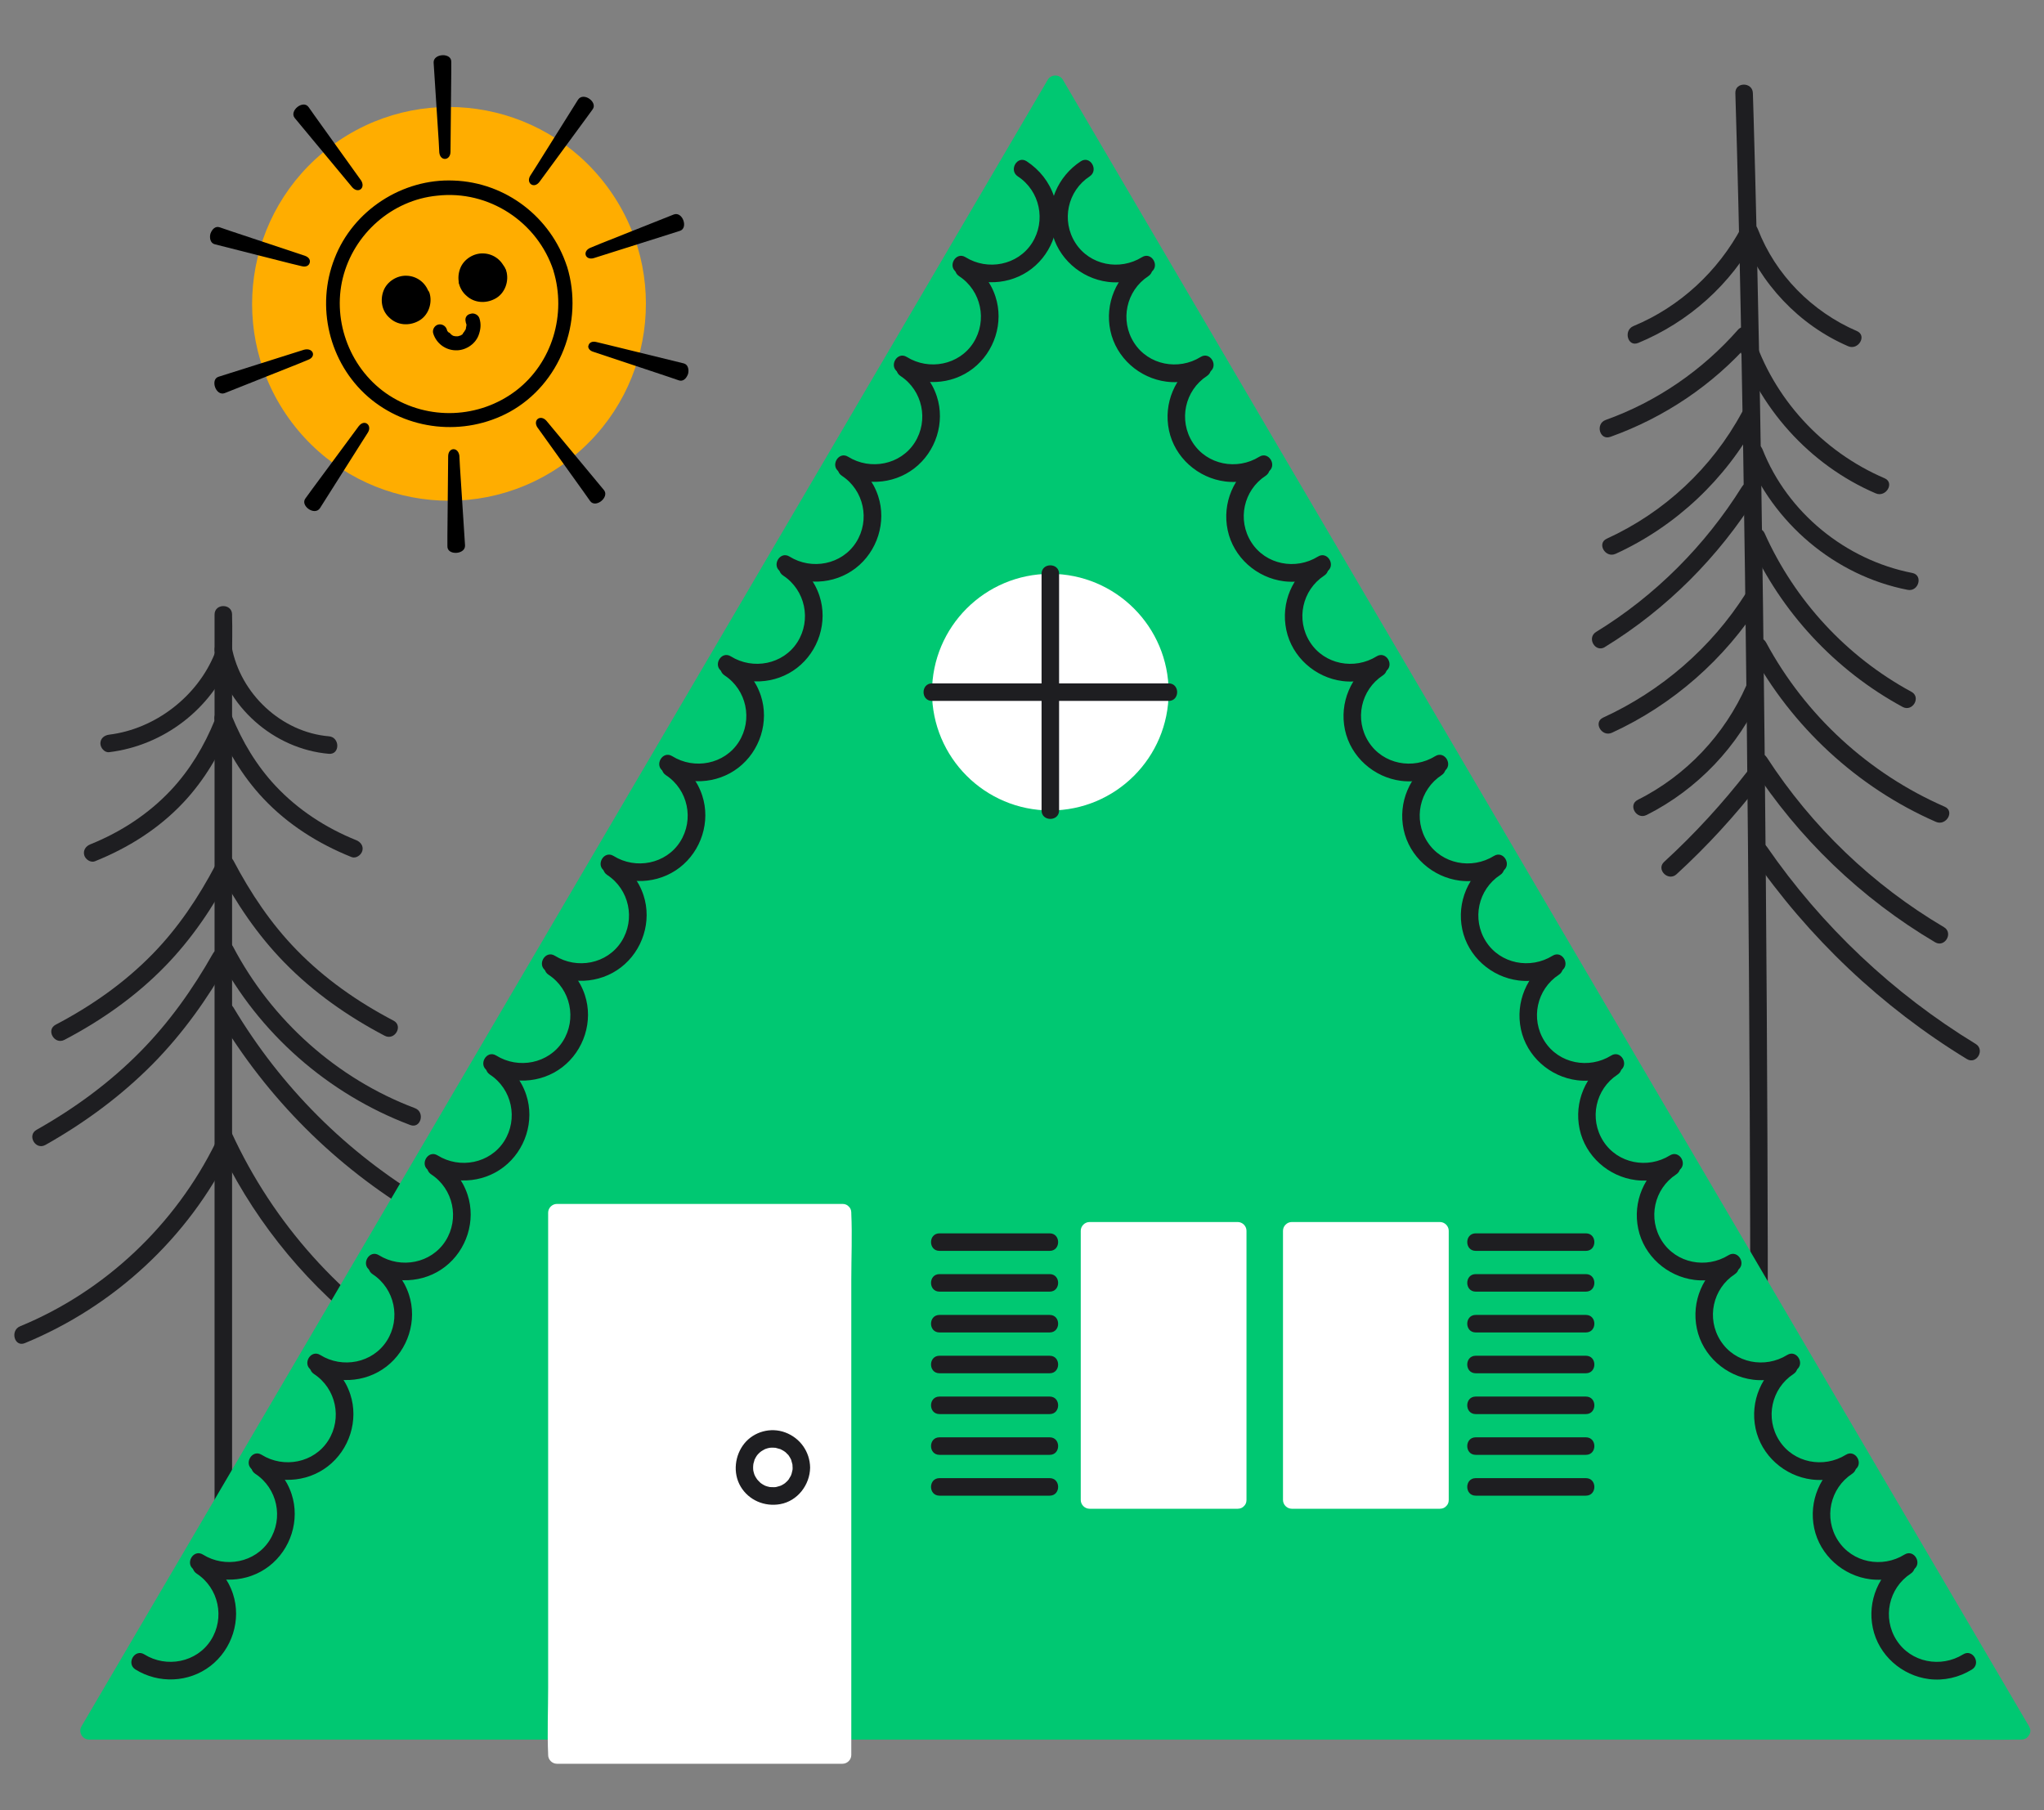 <?xml version="1.0" encoding="UTF-8"?><svg id="Layer_1" xmlns="http://www.w3.org/2000/svg" viewBox="0 0 350 310"><rect x="0" y="0" width="350" height="310" fill="#808080" stroke="none"/><defs><style>.cls-1{fill:#00c872;}.cls-2{fill:#fff;}.cls-3{fill:#ffad00;}.cls-4{fill:#1e1e21;}</style></defs><path class="cls-4" d="M297.15,15.94c.39,12.7,.68,25.4,.93,38.11,.29,14.74,.52,29.49,.72,44.24,.21,15.48,.38,30.96,.51,46.44s.23,29.82,.3,44.74c.06,13.04,.1,26.07,.09,39.11,0,1.44,0,2.89,0,4.33,0,1.93,3,1.93,3,0,.02-12.71-.01-25.41-.06-38.12-.06-14.75-.15-29.5-.27-44.24-.13-15.48-.29-30.96-.48-46.45-.19-14.91-.41-29.82-.7-44.73-.25-13.03-.53-26.07-.91-39.1-.04-1.44-.08-2.89-.13-4.33-.06-1.93-3.06-1.93-3,0h0Z"/><path class="cls-4" d="M276.02,125.48c10.44-4.79,19.32-12.61,25.48-22.3,1.04-1.63-1.56-3.14-2.59-1.51-5.9,9.28-14.42,16.64-24.4,21.22-1.75,.8-.23,3.39,1.51,2.59h0Z"/><path class="cls-4" d="M281.95,139.57c8.7-4.38,15.78-11.81,19.7-20.73,.33-.75,.21-1.6-.54-2.05-.63-.38-1.73-.2-2.05,.54-3.74,8.5-10.33,15.48-18.63,19.65-1.72,.87-.21,3.46,1.51,2.59h0Z"/><path class="cls-4" d="M299.29,132c-4.33,5.59-9.12,10.81-14.33,15.59-1.43,1.31,.7,3.43,2.12,2.12,5.21-4.78,10-10,14.33-15.59,.5-.64,.62-1.5,0-2.12-.52-.52-1.62-.64-2.12,0h0Z"/><path class="cls-4" d="M37.11,195.55c5.66,12.3,14.26,23.24,24.86,31.66,3.02,2.39,6.17,4.59,9.47,6.57,1.66,1,3.17-1.6,1.51-2.59-14.53-8.71-26.18-21.76-33.26-37.15-.81-1.75-3.39-.23-2.59,1.51h0Z"/><path class="cls-4" d="M4.25,230.01c15.25-6.28,27.99-18.03,35.28-32.86,.85-1.73-1.74-3.25-2.59-1.51-6.92,14.08-18.95,25.5-33.49,31.48-1.76,.72-.99,3.63,.8,2.89h0Z"/><g><path class="cls-4" d="M16.28,147.48c5.68-2.28,10.9-5.56,15.11-10.04,3.65-3.88,6.31-8.45,8.3-13.36,.31-.76-.33-1.64-1.05-1.85-.85-.25-1.54,.3-1.85,1.05-1.79,4.42-4.26,8.56-7.53,12.04-3.84,4.09-8.6,7.18-13.79,9.27-.76,.3-1.27,1-1.05,1.85,.19,.72,1.09,1.35,1.85,1.05h0Z"/><path class="cls-4" d="M11.04,178.07c6.32-3.31,12.21-7.45,17.2-12.57,4.58-4.69,8.25-10.13,11.29-15.92,.9-1.71-1.69-3.23-2.59-1.51-2.93,5.57-6.41,10.8-10.82,15.31-4.83,4.95-10.49,8.9-16.59,12.1-1.71,.9-.2,3.49,1.51,2.59h0Z"/><path class="cls-4" d="M7.78,196.07c6.73-3.8,13.01-8.42,18.44-13.93,5.07-5.15,9.29-11.06,12.84-17.35,.95-1.68-1.64-3.2-2.59-1.51-3.43,6.07-7.47,11.76-12.37,16.74-5.26,5.35-11.31,9.78-17.84,13.46-1.68,.95-.17,3.54,1.51,2.59h0Z"/></g><g><path class="cls-4" d="M61,143.88c-5.19-2.09-9.95-5.18-13.79-9.27-3.27-3.48-5.74-7.62-7.53-12.04-.31-.76-1-1.27-1.85-1.05-.71,.19-1.35,1.1-1.05,1.85,1.99,4.92,4.65,9.48,8.3,13.36,4.21,4.48,9.43,7.76,15.11,10.04,.76,.3,1.64-.33,1.85-1.05,.24-.85-.3-1.54-1.05-1.85h0Z"/><path class="cls-4" d="M67.38,174.78c-6.11-3.2-11.77-7.15-16.59-12.1-4.41-4.52-7.89-9.74-10.82-15.31-.9-1.71-3.49-.2-2.59,1.51,3.04,5.79,6.71,11.23,11.29,15.92,4.99,5.12,10.88,9.26,17.2,12.57,1.71,.9,3.23-1.69,1.51-2.59h0Z"/><path class="cls-4" d="M72.97,205.52c-13.64-8.14-24.86-19.37-33-33-.99-1.66-3.58-.15-2.59,1.51,8.4,14.07,20.01,25.68,34.08,34.08,1.66,.99,3.17-1.6,1.51-2.59h0Z"/></g><path class="cls-4" d="M36.74,105.24v170.8c0,2.32-.07,4.64,0,6.96,0,.1,0,.2,0,.3,0,1.93,3,1.93,3,0V112.5c0-2.32,.07-4.64,0-6.96,0-.1,0-.2,0-.3,0-1.93-3-1.93-3,0h0Z"/><g><polygon class="cls-1" points="346.14 296.41 15.24 296.41 95.84 159.05 97.97 155.42 180.69 14.41 263.42 155.42 265.55 159.05 346.14 296.41"/><path class="cls-1" d="M346.14,294.91H28.67c-4.24,0-8.64-.33-12.87,0-.19,.01-.38,0-.56,0l1.3,2.26,8.45-14.4,20.12-34.28,23.95-40.82,19.9-33.92c2.76-4.7,5.52-9.4,8.27-14.1s5.65-9.63,8.47-14.45l18.76-31.97,23.82-40.59,21.47-36.59,11.71-19.96,.53-.91h-2.59l8.24,14.05,19.79,33.73,23.93,40.78,20.6,35.11c3.34,5.7,6.69,11.4,10.03,17.09,2.35,4.01,4.7,8.01,7.05,12.02l17.82,30.36,23.71,40.4,21.76,37.08,11.98,20.42,.55,.94c.98,1.66,3.57,.16,2.59-1.51l-8.45-14.4-20.12-34.28-23.95-40.82-19.9-33.92c-2.76-4.7-5.52-9.4-8.27-14.1s-5.65-9.63-8.47-14.45l-18.76-31.97-23.82-40.59-21.47-36.59-11.71-19.96-.53-.91c-.57-.97-2.02-.97-2.59,0l-8.24,14.05-19.79,33.73-23.93,40.78-20.6,35.11c-3.34,5.7-6.69,11.4-10.03,17.09-2.35,4.01-4.7,8.01-7.05,12.02l-17.82,30.36-23.71,40.4-21.76,37.08-11.98,20.42-.55,.94c-.58,.98,.16,2.26,1.3,2.26H332.71c4.29,0,8.58,.08,12.87,0,.19,0,.38,0,.56,0,1.93,0,1.93-3,0-3Z"/></g><g><path class="cls-4" d="M33.68,269.48c3.78,2.48,4.86,7.59,2.43,11.4s-7.6,4.8-11.4,2.43c-1.64-1.02-3.15,1.57-1.51,2.59,3.96,2.46,9.13,2.25,12.83-.6s5.33-7.88,3.86-12.35c-.83-2.52-2.49-4.61-4.7-6.06-1.62-1.06-3.12,1.54-1.51,2.59h0Z"/><path class="cls-4" d="M43.72,252.39c3.78,2.48,4.86,7.59,2.43,11.4s-7.6,4.8-11.4,2.43c-1.64-1.02-3.15,1.57-1.51,2.59,3.96,2.46,9.13,2.25,12.83-.6s5.33-7.88,3.86-12.35c-.83-2.52-2.49-4.61-4.7-6.06-1.62-1.06-3.12,1.54-1.51,2.59h0Z"/><path class="cls-4" d="M53.77,235.3c3.78,2.48,4.86,7.59,2.43,11.4s-7.6,4.8-11.4,2.43c-1.64-1.02-3.15,1.57-1.51,2.59,3.96,2.46,9.13,2.25,12.83-.6s5.33-7.88,3.86-12.35c-.83-2.52-2.49-4.61-4.7-6.06-1.62-1.06-3.12,1.54-1.51,2.59h0Z"/><path class="cls-4" d="M63.81,218.21c3.78,2.48,4.86,7.59,2.43,11.4s-7.6,4.8-11.4,2.43c-1.64-1.02-3.15,1.57-1.51,2.59,3.96,2.46,9.13,2.25,12.83-.6s5.33-7.88,3.86-12.35c-.83-2.52-2.49-4.61-4.7-6.06-1.62-1.06-3.12,1.54-1.51,2.59h0Z"/><path class="cls-4" d="M73.85,201.12c3.78,2.48,4.86,7.59,2.43,11.4s-7.6,4.8-11.4,2.43c-1.64-1.02-3.15,1.57-1.51,2.59,3.96,2.46,9.13,2.25,12.83-.6s5.33-7.88,3.86-12.35c-.83-2.52-2.49-4.61-4.7-6.06-1.62-1.06-3.12,1.54-1.51,2.59h0Z"/><path class="cls-4" d="M83.9,184.03c3.78,2.48,4.86,7.59,2.43,11.4s-7.6,4.8-11.4,2.43c-1.64-1.02-3.15,1.57-1.51,2.59,3.96,2.46,9.13,2.25,12.83-.6s5.33-7.88,3.86-12.35c-.83-2.52-2.49-4.61-4.7-6.06-1.62-1.06-3.12,1.54-1.51,2.59h0Z"/><path class="cls-4" d="M93.94,166.93c3.78,2.48,4.86,7.59,2.43,11.4s-7.6,4.8-11.4,2.43c-1.64-1.02-3.15,1.57-1.51,2.59,3.96,2.46,9.13,2.25,12.83-.6s5.33-7.88,3.86-12.35c-.83-2.52-2.49-4.61-4.7-6.06-1.62-1.06-3.12,1.54-1.51,2.59h0Z"/><path class="cls-4" d="M103.98,149.84c3.78,2.48,4.86,7.59,2.43,11.4-2.45,3.84-7.6,4.8-11.4,2.43-1.64-1.02-3.15,1.57-1.51,2.59,3.96,2.46,9.13,2.25,12.83-.6s5.33-7.88,3.86-12.35c-.83-2.52-2.49-4.61-4.7-6.06-1.62-1.06-3.12,1.54-1.51,2.59h0Z"/><path class="cls-4" d="M114.03,132.75c3.78,2.48,4.86,7.59,2.43,11.4s-7.6,4.8-11.4,2.43c-1.64-1.02-3.15,1.57-1.51,2.59,3.96,2.46,9.13,2.25,12.83-.6s5.33-7.88,3.86-12.35c-.83-2.52-2.49-4.61-4.7-6.06-1.62-1.06-3.12,1.54-1.51,2.59h0Z"/><path class="cls-4" d="M124.07,115.66c3.78,2.48,4.86,7.59,2.43,11.4s-7.6,4.8-11.4,2.43c-1.64-1.02-3.15,1.57-1.51,2.59,3.96,2.46,9.13,2.25,12.83-.6s5.33-7.88,3.86-12.35c-.83-2.52-2.49-4.61-4.7-6.06-1.62-1.06-3.12,1.54-1.51,2.59h0Z"/><path class="cls-4" d="M134.11,98.57c3.78,2.48,4.86,7.59,2.43,11.4s-7.6,4.8-11.4,2.43c-1.64-1.02-3.15,1.57-1.51,2.59,3.96,2.46,9.13,2.25,12.83-.6s5.33-7.88,3.86-12.35c-.83-2.52-2.49-4.61-4.7-6.06-1.62-1.06-3.12,1.54-1.51,2.59h0Z"/><path class="cls-4" d="M144.16,81.48c3.78,2.48,4.86,7.59,2.43,11.4s-7.6,4.8-11.4,2.43c-1.64-1.02-3.15,1.57-1.51,2.59,3.96,2.46,9.13,2.25,12.83-.6s5.33-7.88,3.86-12.35c-.83-2.52-2.49-4.61-4.7-6.06-1.62-1.06-3.12,1.54-1.51,2.59h0Z"/><path class="cls-4" d="M154.2,64.39c3.78,2.48,4.86,7.59,2.43,11.4s-7.6,4.8-11.4,2.43c-1.64-1.02-3.15,1.57-1.51,2.59,3.96,2.46,9.13,2.25,12.83-.6s5.33-7.88,3.86-12.35c-.83-2.52-2.49-4.61-4.7-6.06-1.62-1.06-3.12,1.54-1.51,2.59h0Z"/><path class="cls-4" d="M164.24,47.3c3.78,2.48,4.86,7.59,2.43,11.4s-7.6,4.8-11.4,2.43c-1.64-1.02-3.15,1.57-1.51,2.59,3.96,2.46,9.13,2.25,12.83-.6s5.33-7.88,3.86-12.35c-.83-2.52-2.49-4.61-4.7-6.06-1.62-1.06-3.12,1.54-1.51,2.59h0Z"/><path class="cls-4" d="M174.29,30.21c3.78,2.48,4.86,7.59,2.43,11.4s-7.6,4.8-11.4,2.43c-1.64-1.02-3.15,1.57-1.51,2.59,3.96,2.46,9.13,2.25,12.83-.6s5.33-7.88,3.86-12.35c-.83-2.52-2.49-4.61-4.7-6.06-1.62-1.06-3.12,1.54-1.51,2.59h0Z"/></g><g><path class="cls-4" d="M325.67,266.89c-3.95,2.59-5.96,7.27-4.98,11.91s4.96,8.15,9.62,8.74c2.56,.32,5.16-.28,7.35-1.64,1.64-1.02,.13-3.61-1.51-2.59-3.8,2.36-8.94,1.41-11.4-2.43s-1.35-8.92,2.43-11.4c1.61-1.05,.11-3.65-1.51-2.59h0Z"/><path class="cls-4" d="M315.63,249.8c-3.95,2.59-5.96,7.27-4.98,11.91s4.96,8.15,9.62,8.74c2.56,.32,5.16-.28,7.35-1.64,1.64-1.02,.13-3.61-1.51-2.59-3.8,2.36-8.94,1.41-11.4-2.43s-1.35-8.92,2.43-11.4c1.61-1.05,.11-3.65-1.51-2.59h0Z"/><path class="cls-4" d="M305.59,232.71c-3.95,2.59-5.96,7.27-4.98,11.91s4.96,8.15,9.62,8.74c2.56,.32,5.16-.28,7.35-1.64,1.64-1.02,.13-3.61-1.51-2.59-3.8,2.36-8.94,1.41-11.4-2.43s-1.35-8.92,2.43-11.4c1.61-1.05,.11-3.65-1.51-2.59h0Z"/><path class="cls-4" d="M295.54,215.62c-3.95,2.59-5.96,7.27-4.98,11.91,.98,4.64,4.96,8.15,9.62,8.74,2.56,.32,5.16-.28,7.35-1.64,1.64-1.02,.13-3.61-1.51-2.59-3.8,2.36-8.94,1.41-11.4-2.43s-1.35-8.92,2.43-11.4c1.61-1.05,.11-3.65-1.51-2.59h0Z"/><path class="cls-4" d="M285.5,198.53c-3.95,2.59-5.96,7.27-4.98,11.91s4.96,8.15,9.62,8.74c2.56,.32,5.16-.28,7.35-1.64,1.64-1.02,.13-3.61-1.51-2.59-3.8,2.36-8.94,1.41-11.4-2.43s-1.35-8.92,2.43-11.4c1.61-1.05,.11-3.65-1.51-2.59h0Z"/><path class="cls-4" d="M275.46,181.44c-3.95,2.59-5.96,7.27-4.98,11.91s4.96,8.15,9.62,8.74c2.56,.32,5.16-.28,7.35-1.64,1.64-1.02,.13-3.61-1.51-2.59-3.8,2.36-8.94,1.41-11.4-2.43s-1.35-8.92,2.43-11.4c1.61-1.05,.11-3.65-1.51-2.59h0Z"/><path class="cls-4" d="M265.41,164.34c-3.95,2.59-5.96,7.27-4.98,11.91s4.96,8.15,9.62,8.74c2.56,.32,5.16-.28,7.35-1.64,1.64-1.02,.13-3.61-1.51-2.59-3.8,2.36-8.94,1.41-11.4-2.43s-1.35-8.92,2.43-11.4c1.61-1.05,.11-3.65-1.51-2.59h0Z"/><path class="cls-4" d="M255.37,147.25c-3.95,2.59-5.96,7.27-4.98,11.91s4.96,8.15,9.62,8.74c2.56,.32,5.16-.28,7.35-1.64,1.64-1.02,.13-3.61-1.51-2.59-3.8,2.36-8.94,1.41-11.4-2.43s-1.35-8.92,2.43-11.4c1.61-1.05,.11-3.65-1.51-2.59h0Z"/><path class="cls-4" d="M245.33,130.16c-3.95,2.59-5.96,7.27-4.98,11.91s4.96,8.15,9.62,8.74c2.56,.32,5.16-.28,7.35-1.64,1.64-1.02,.13-3.61-1.51-2.59-3.8,2.36-8.94,1.41-11.4-2.43s-1.35-8.92,2.43-11.4c1.61-1.05,.11-3.65-1.51-2.59h0Z"/><path class="cls-4" d="M235.28,113.07c-3.95,2.59-5.96,7.27-4.98,11.91s4.96,8.15,9.62,8.74c2.56,.32,5.16-.28,7.35-1.64,1.64-1.02,.13-3.61-1.51-2.59-3.8,2.36-8.94,1.41-11.4-2.43s-1.35-8.92,2.43-11.4c1.61-1.05,.11-3.65-1.51-2.59h0Z"/><path class="cls-4" d="M225.24,95.98c-3.95,2.59-5.96,7.27-4.98,11.91,.98,4.64,4.96,8.15,9.62,8.74,2.56,.32,5.16-.28,7.35-1.64,1.64-1.02,.13-3.61-1.51-2.59-3.8,2.36-8.94,1.41-11.4-2.43s-1.35-8.92,2.43-11.4c1.61-1.05,.11-3.65-1.51-2.59h0Z"/><path class="cls-4" d="M215.2,78.89c-3.95,2.59-5.96,7.27-4.98,11.91s4.96,8.15,9.62,8.74c2.56,.32,5.16-.28,7.35-1.64,1.64-1.02,.13-3.61-1.51-2.59-3.8,2.36-8.94,1.41-11.4-2.43s-1.35-8.92,2.43-11.4c1.61-1.05,.11-3.65-1.51-2.59h0Z"/><path class="cls-4" d="M205.15,61.8c-3.95,2.59-5.96,7.27-4.98,11.91s4.96,8.15,9.62,8.74c2.56,.32,5.16-.28,7.35-1.64,1.64-1.02,.13-3.61-1.51-2.59-3.8,2.36-8.94,1.41-11.4-2.43s-1.35-8.92,2.43-11.4c1.61-1.05,.11-3.65-1.51-2.59h0Z"/><path class="cls-4" d="M195.11,44.71c-3.95,2.59-5.96,7.27-4.98,11.91s4.96,8.15,9.62,8.74c2.56,.32,5.16-.28,7.35-1.64,1.64-1.02,.13-3.61-1.51-2.59-3.8,2.36-8.94,1.41-11.4-2.43s-1.35-8.92,2.43-11.4c1.61-1.05,.11-3.65-1.51-2.59h0Z"/><path class="cls-4" d="M185.07,27.62c-3.95,2.59-5.96,7.27-4.98,11.91s4.96,8.15,9.62,8.74c2.56,.32,5.16-.28,7.35-1.64,1.64-1.02,.13-3.61-1.51-2.59-3.8,2.36-8.94,1.41-11.4-2.43s-1.35-8.92,2.43-11.4c1.61-1.05,.11-3.65-1.51-2.59h0Z"/></g><circle class="cls-2" cx="179.85" cy="118.53" r="20.26"/><g><rect class="cls-2" x="95.36" y="207.67" width="48.91" height="92.87"/><path class="cls-2" d="M144.27,206.17h-48.91c-.81,0-1.5,.69-1.5,1.5v81.41c0,3.75-.17,7.55,0,11.3,0,.05,0,.11,0,.16,0,.81,.69,1.5,1.5,1.5h48.91c.81,0,1.5-.69,1.5-1.5v-81.41c0-3.75,.17-7.55,0-11.3,0-.05,0-.11,0-.16,0-1.93-3-1.93-3,0v89.07c0,1.16-.18,2.49,0,3.64,0,.05,0,.11,0,.16l1.5-1.5h-48.91l1.5,1.5v-89.07c0-1.16,.18-2.49,0-3.64,0-.05,0-.11,0-.16l-1.5,1.5h48.91c1.93,0,1.93-3,0-3Z"/></g><g><rect class="cls-2" x="186.56" y="210.76" width="25.38" height="46.1"/><path class="cls-2" d="M211.94,255.37h-25.38l1.5,1.5v-46.1l-1.5,1.5h25.38l-1.5-1.5v46.1c0,1.93,3,1.93,3,0v-46.1c0-.81-.69-1.5-1.5-1.5h-25.38c-.81,0-1.5,.69-1.5,1.5v46.1c0,.81,.69,1.5,1.5,1.5h25.38c1.93,0,1.93-3,0-3Z"/></g><g><rect class="cls-2" x="221.19" y="210.76" width="25.38" height="46.1"/><path class="cls-2" d="M246.57,255.37h-25.38l1.5,1.5v-46.1l-1.5,1.5h25.38l-1.5-1.5v46.1c0,1.93,3,1.93,3,0v-46.1c0-.81-.69-1.5-1.5-1.5h-25.38c-.81,0-1.5,.69-1.5,1.5v46.1c0,.81,.69,1.5,1.5,1.5h25.38c1.93,0,1.93-3,0-3Z"/></g><g><path class="cls-4" d="M160.87,214.21h18.87c1.93,0,1.93-3,0-3h-18.87c-1.93,0-1.93,3,0,3h0Z"/><path class="cls-4" d="M160.87,221.19h18.87c1.93,0,1.93-3,0-3h-18.87c-1.93,0-1.93,3,0,3h0Z"/><path class="cls-4" d="M160.87,228.18h18.87c1.93,0,1.93-3,0-3h-18.87c-1.93,0-1.93,3,0,3h0Z"/><path class="cls-4" d="M160.87,235.17h18.87c1.93,0,1.93-3,0-3h-18.87c-1.93,0-1.93,3,0,3h0Z"/><path class="cls-4" d="M160.87,242.16h18.87c1.93,0,1.93-3,0-3h-18.87c-1.93,0-1.93,3,0,3h0Z"/><path class="cls-4" d="M160.87,249.14h18.87c1.93,0,1.93-3,0-3h-18.87c-1.93,0-1.93,3,0,3h0Z"/><path class="cls-4" d="M160.87,256.13h18.87c1.93,0,1.93-3,0-3h-18.87c-1.93,0-1.93,3,0,3h0Z"/></g><g><path class="cls-4" d="M252.69,214.21h18.87c1.93,0,1.93-3,0-3h-18.87c-1.93,0-1.93,3,0,3h0Z"/><path class="cls-4" d="M252.69,221.19h18.87c1.93,0,1.93-3,0-3h-18.87c-1.93,0-1.93,3,0,3h0Z"/><path class="cls-4" d="M252.69,228.18h18.87c1.93,0,1.93-3,0-3h-18.87c-1.93,0-1.93,3,0,3h0Z"/><path class="cls-4" d="M252.69,235.17h18.87c1.93,0,1.93-3,0-3h-18.87c-1.93,0-1.93,3,0,3h0Z"/><path class="cls-4" d="M252.69,242.16h18.87c1.93,0,1.93-3,0-3h-18.87c-1.93,0-1.93,3,0,3h0Z"/><path class="cls-4" d="M252.69,249.14h18.87c1.93,0,1.93-3,0-3h-18.87c-1.93,0-1.93,3,0,3h0Z"/><path class="cls-4" d="M252.69,256.13h18.87c1.93,0,1.93-3,0-3h-18.87c-1.93,0-1.93,3,0,3h0Z"/></g><path class="cls-4" d="M178.35,98.26v40.53c0,1.93,3,1.93,3,0v-40.53c0-1.93-3-1.93-3,0h0Z"/><path class="cls-4" d="M159.59,120.03h40.53c1.93,0,1.93-3,0-3h-40.53c-1.93,0-1.93,3,0,3h0Z"/><path class="cls-4" d="M135.73,251.28c0,.14,0,.27-.02,.41-.02,.29,0,.06,0,0-.04,.22-.09,.43-.15,.64-.04,.12-.08,.25-.13,.37,.03-.06,.13-.24,0,0-.13,.22-.25,.44-.39,.66-.22,.34,.12-.13-.04,.05-.07,.08-.14,.16-.21,.24-.07,.07-.52,.46-.27,.27-.17,.13-.35,.24-.54,.35-.07,.04-.15,.08-.23,.12-.16,.07-.15,.07,0,0-.06,.02-.12,.05-.18,.07-.21,.07-.42,.13-.63,.18-.08,.02-.37,.05-.06,.02-.11,.01-.22,.02-.34,.02-.23,0-.45,0-.68-.02-.25,0,.34,.08-.06-.01-.13-.03-.26-.06-.38-.09s-.25-.08-.37-.12c-.06-.02-.25-.12,0,0-.19-.09-.38-.19-.56-.31-.09-.06-.18-.12-.26-.18-.19-.14,.24,.24-.04-.04-.18-.18-.36-.35-.53-.55,.18,.21,.04,.05,0,0-.07-.11-.14-.21-.21-.32-.04-.07-.09-.15-.13-.22-.02-.04-.19-.43-.07-.11-.08-.2-.15-.41-.2-.62-.02-.09-.04-.17-.06-.26-.03-.18-.03-.17,0,0,0-.07-.01-.13-.02-.2-.01-.2-.02-.41,0-.61,0-.05,.07-.48,0-.13,.02-.09,.03-.17,.05-.26,.05-.21,.12-.42,.18-.63,.13-.38-.15,.23,.05-.12,.06-.11,.12-.23,.18-.34,.05-.09,.12-.18,.17-.27,.04-.07,.23-.27,.03-.05,.14-.16,.28-.32,.44-.46,0,0,.31-.27,.14-.13s.16-.11,.16-.11c.21-.14,.44-.26,.67-.38-.06,.03-.27,.09,0,0,.12-.04,.25-.09,.37-.12,.08-.02,.17-.04,.25-.06,0,0,.42-.08,.19-.04s.21-.01,.2-.01c.11,0,.23,0,.34,0s.23,.01,.34,.02c.35,.01-.18-.06,.13,.02,.26,.06,.51,.13,.76,.21,.39,.13-.16-.09,.06,.03,.13,.07,.27,.13,.4,.21,.07,.04,.15,.09,.22,.14,.07,.05,.14,.1,.21,.15-.14-.1-.14-.1,0,0,.15,.15,.3,.3,.45,.45,.28,.28-.14-.24,.08,.1,.07,.11,.14,.21,.21,.32s.12,.23,.18,.34c.15,.27-.05-.21,.05,.12,.08,.25,.15,.5,.21,.76,.02,.06,.03,.29,0,0,.02,.18,.03,.36,.03,.54,.01,.78,.68,1.54,1.5,1.5s1.51-.66,1.5-1.5c-.04-2.71-1.71-5.06-4.24-6.01s-5.38-.13-7.01,1.87-2.04,5.05-.64,7.4,4.11,3.48,6.77,3c2.97-.53,5.08-3.3,5.12-6.26,.01-.78-.7-1.54-1.5-1.5s-1.49,.66-1.5,1.5Z"/><path class="cls-4" d="M280.49,58.74c8.68-3.59,15.94-10.05,20.35-18.37l-2.74-.36c3.3,8.56,9.92,15.63,18.36,19.28,1.75,.76,3.28-1.83,1.51-2.59-7.7-3.33-13.95-9.63-16.98-17.49-.43-1.12-2.09-1.6-2.74-.36-4.02,7.58-10.6,13.7-18.55,16.99-1.76,.73-.99,3.63,.8,2.89h0Z"/><path class="cls-4" d="M275.75,74.81c9.22-3.3,17.52-8.86,23.99-16.23l-2.51-.66c3.72,11.77,12.59,21.7,23.96,26.57,1.76,.75,3.29-1.83,1.51-2.59-10.67-4.57-19.07-13.69-22.58-24.78-.32-1.01-1.73-1.55-2.51-.66-6.13,6.97-13.92,12.33-22.67,15.46-1.8,.65-1.03,3.55,.8,2.89h0Z"/><path class="cls-4" d="M276.65,94.84c10.27-4.69,18.87-12.78,24.22-22.72,.92-1.7-1.67-3.22-2.59-1.51-5.14,9.53-13.3,17.14-23.15,21.64-1.75,.8-.23,3.39,1.51,2.59h0Z"/><path class="cls-4" d="M298.91,77.75c4.64,11.79,15.26,20.83,27.74,23.26,1.89,.37,2.69-2.52,.8-2.89-11.39-2.22-21.38-10.32-25.65-21.17-.7-1.78-3.6-1-2.89,.8h0Z"/><path class="cls-4" d="M274.81,110.8c10.58-6.48,19.48-15.43,26.06-25.94,1.03-1.64-1.57-3.15-2.59-1.51-6.3,10.08-14.84,18.66-24.98,24.87-1.64,1.01-.14,3.6,1.51,2.59h0Z"/><path class="cls-4" d="M299.57,92.83c5.36,11.96,14.7,21.99,26.22,28.23,1.7,.92,3.21-1.67,1.51-2.59-11.11-6.02-19.97-15.62-25.14-27.15-.79-1.76-3.37-.23-2.59,1.51h0Z"/><path class="cls-4" d="M299.82,111.53c6.95,12.9,18.24,23.34,31.67,29.21,1.75,.77,3.28-1.82,1.51-2.59-13.01-5.68-23.86-15.63-30.59-28.13-.92-1.7-3.51-.19-2.59,1.51h0Z"/><path class="cls-4" d="M299.96,146.51c9.69,14.05,22.26,25.96,36.83,34.85,1.65,1.01,3.16-1.59,1.51-2.59-14.12-8.61-26.36-20.16-35.76-33.78-1.09-1.58-3.69-.08-2.59,1.51h0Z"/><path class="cls-4" d="M299.96,131.22c7.98,12.31,18.76,22.67,31.39,30.14,1.67,.98,3.18-1.61,1.51-2.59-12.19-7.2-22.62-17.18-30.32-29.06-1.05-1.61-3.64-.11-2.59,1.51h0Z"/><path class="cls-4" d="M18.7,128.81c9.35-1.15,17.47-7.38,20.98-16.12,.3-.76-.33-1.64-1.05-1.85-.85-.24-1.54,.3-1.85,1.05-2.96,7.37-10.2,12.95-18.09,13.92-.8,.1-1.5,.62-1.5,1.5,0,.73,.69,1.6,1.5,1.5h0Z"/><path class="cls-4" d="M36.79,111.58c1.72,9.37,10.11,16.71,19.53,17.51,1.92,.16,1.91-2.84,0-3-8.16-.69-15.17-7.32-16.64-15.3-.15-.8-1.11-1.25-1.85-1.05-.84,.23-1.19,1.05-1.05,1.85h0Z"/><path class="cls-4" d="M37.3,163.59c6.98,13.34,18.88,23.76,32.95,29.07,1.81,.68,2.59-2.22,.8-2.89-13.35-5.03-24.55-15.06-31.16-27.69-.9-1.71-3.49-.2-2.59,1.51h0Z"/><g><path class="cls-3" d="M97.1,79.02c14.9-11.16,17.93-32.3,6.77-47.2-11.16-14.9-32.3-17.93-47.2-6.77-14.9,11.16-17.93,32.3-6.77,47.2,11.16,14.9,32.3,17.93,47.2,6.77Z"/><path d="M94.77,46.38c2.26,7.43-.19,15.75-6.4,20.51-6.29,4.79-14.99,5.16-21.7,.84-6.61-4.27-9.83-12.58-7.97-20.12,1.86-7.54,8.41-13.35,16.15-14.1,8.84-1.01,17.19,4.49,19.93,12.86,.46,1.46,2.78,.73,2.31-.73-2.76-8.46-10.49-14.41-19.41-14.72-8.77-.37-17.21,5.1-20.38,13.31-3.25,8.23-.97,17.86,5.72,23.72,6.66,5.78,16.41,6.85,24.23,2.6,8.67-4.78,12.77-15.4,9.85-24.91-.46-1.46-2.78-.73-2.31,.73Z"/><g id="rays"><path d="M101.61,60.25l12.8,4.26,1.81,.62c.76,.27,1.33-.34,1.6-1.1,.19-.74,0-1.61-.74-1.8l-13.14-3.22-1.83-.44c-.74-.19-1.23,.13-1.34,.59-.16,.3,.11,.9,.85,1.09Z"/><path d="M92.08,73.27l7.88,10.99,1.08,1.53c.93,1.32,3.36-.64,2.38-1.86l-8.64-10.41-1.23-1.48c-1.03-1.12-2.4-.09-1.48,1.23Z"/><path d="M76.74,78.12l-.13,13.53v1.87c-.08,1.64,3.09,1.48,3.02-.11l-.87-13.46-.1-1.92c-.23-1.54-1.9-1.44-1.92,.1Z"/><path d="M61.45,72.95l-8.02,10.85-1.12,1.54c-.97,1.24,1.56,3.07,2.48,1.68l7.18-11.34,1.02-1.6c.79-1.27-.58-2.36-1.54-1.12Z"/><path d="M52.06,59.89l-12.87,4.07-1.77,.56c-1.46,.46-.46,3.37,1.06,2.8l12.5-4.97,1.8-.74c1.44-.54,.85-2.13-.72-1.72Z"/><path d="M52.24,43.81l-12.8-4.26-1.81-.62c-.76-.27-1.33,.34-1.6,1.1-.19,.74,0,1.61,.74,1.8l13.09,3.32,1.83,.44c.74,.19,1.23-.13,1.34-.59,.13-.38-.04-.92-.8-1.19Z"/><path d="M61.8,30.86l-7.88-10.99-1.08-1.53c-.93-1.32-3.36,.64-2.38,1.86l8.64,10.41,1.23,1.48c1.03,1.12,2.33,.11,1.48-1.23Z"/><path d="M77.14,26.01l.13-13.53v-1.87c.08-1.64-3.09-1.48-3.02,.11l.87,13.46,.1,1.92c.15,1.56,1.9,1.44,1.92-.1Z"/><path d="M92.4,31.11l7.94-10.82,1.12-1.54c.97-1.24-1.56-3.07-2.48-1.68l-7.16,11.42-1.02,1.6c-.79,1.27,.65,2.34,1.6,1.02Z"/><path d="M101.71,44.19l12.87-4.07,1.85-.59c1.46-.46,.46-3.37-1.06-2.8l-12.5,4.97-1.8,.74c-1.42,.62-.83,2.21,.64,1.75Z"/></g><path d="M70.41,54.09c1.53-.48,2.38-2.12,1.9-3.65-.48-1.53-2.12-2.38-3.65-1.9-1.53,.48-2.38,2.12-1.9,3.65,.48,1.53,2.12,2.38,3.65,1.9Z"/><path d="M70.41,54.09c1.53-.48,2.38-2.12,1.9-3.65-.48-1.53-2.12-2.38-3.65-1.9-1.53,.48-2.38,2.12-1.9,3.65,.48,1.53,2.12,2.38,3.65,1.9Z"/><path d="M71.15,50.8c.02,.08,.05,.15,.07,.23,.07,.23-.02-.08-.02-.08,0,0,.02,.33,.04,.41v.26s.08-.28-.03-.08c-.03,.18-.08,.28-.11,.46-.08,.28,.11-.2,0,0-.08,.02-.05,.1-.11,.2l-.05,.1-.05,.1q-.05,.1,.05-.1s-.26,.25-.24,.33c-.08,.02-.05,.1-.13,.13-.21,.15,.21-.15,0,0-.15,.05-.21,.15-.36,.2-.21,.15,0,0,.08-.02l-.23,.07c-.15,.05-.23,.07-.39,.12-.15,.05,.33-.02,.08-.02-.08,.02-.15,.05-.26,0-.08,.02-.18-.03-.26,0-.18-.03,.08-.02,.08-.02l-.36-.06c-.08,.02-.1-.05-.18-.03-.18-.03,.28,.08,0,0l-.41-.21s.23,.18,.1,.05c-.1-.05-.13-.13-.2-.11-.02-.08-.1-.05-.13-.13l-.02-.08q-.1-.05,.02,.08s-.17-.28-.2-.36q-.02-.08-.05-.15c-.15-.21,.07,.23,0,0l-.12-.39c-.05-.15,0-.26,0,0q-.02-.08-.05-.15c-.05-.15,0-.26-.04-.41,0-.26-.08,.28,0,0-.02-.08,.03-.18,0-.26-.02-.08,.05-.1,.03-.18,.08-.28,.02,.08,0,0l.16-.3,.05-.1q.05-.1,0,0s-.08,.02-.05,.1c.08-.02,.05-.1,.13-.13,.08-.02,.31-.35,.31-.35,0,0-.28,.17-.08,.02,.08-.02,.13-.13,.21-.15l.15-.05c.08-.02,.23-.07,.08-.02s0,0,.08-.02c.08-.02,.15-.05,.23-.07,.08-.02,.15-.05,.23-.07,.23-.07-.26,0,0,0,.15-.05,.33-.02,.51,0,.26,0-.18-.03,0,0,.1,.05,.18,.03,.28,.08,.08-.02,.1,.05,.18,.03,.08-.02,.1,.05,.18,.03-.18-.03-.2-.11-.1-.05,.1,.05,.2,.11,.3,.16,.2,.11-.23-.18,0,0,.1,.05,.13,.13,.2,.11,.02,.08,.13,.13,.15,.21,.15,.21-.15-.21,0,0,.13,.13,.17,.28,.3,.41,.13,.13-.1-.05-.02-.08-.15,.05-.06,.36-.06,.36,.19,.62,.91,.99,1.52,.79,.62-.19,.99-.91,.79-1.52-.54-1.7-2.08-2.82-3.79-2.87-1.64-.08-3.34,.97-3.95,2.52-.66,1.65-.31,3.58,1.08,4.75,1.31,1.2,3.23,1.35,4.83,.51,1.75-.89,2.5-3.08,1.94-4.85-.2-.62-.91-.99-1.52-.79-.72,.14-1.09,.85-.89,1.47Z"/><g id="right-eye-open"><path d="M83.54,50.26c1.53-.48,2.38-2.12,1.9-3.65-.48-1.53-2.12-2.38-3.65-1.9-1.53,.48-2.38,2.12-1.9,3.65,.48,1.53,2.12,2.38,3.65,1.9Z"/><path d="M84.28,46.98c.02,.08,.05,.15,.07,.23,.07,.23-.02-.08-.02-.08,0,0,.02,.33,.04,.41v.26s.08-.28-.03-.08c-.03,.18-.08,.28-.11,.46-.08,.28,.11-.2,0,0-.08,.02-.05,.1-.11,.2l-.05,.1-.05,.1q-.05,.1,.05-.1s-.26,.25-.24,.33c-.08,.02-.05,.1-.13,.13-.21,.15,.21-.15,0,0-.15,.05-.21,.15-.36,.2-.21,.15,0,0,.08-.02,0,0-.15,.05-.23,.07l-.39,.12c-.15,.05,.33-.02,.08-.02-.08,.02-.15,.05-.26,0-.08,.02-.18-.03-.26,0-.18-.03,.08-.02,.08-.02l-.36-.06c-.08,.02-.1-.05-.18-.03-.18-.03,.28,.08,0,0l-.41-.21s.23,.18,.1,.05c-.1-.05-.13-.13-.2-.11-.02-.08-.1-.05-.13-.13l-.02-.08q-.1-.05,.02,.08s-.17-.28-.2-.36l-.05-.15c-.15-.21,.07,.23,0,0-.05-.15-.07-.23-.12-.39-.05-.15,0-.26,0,0l-.05-.15c-.05-.15,0-.26-.04-.41,0-.26-.08,.28,0,0-.02-.08,.03-.18,0-.26-.02-.08,.05-.1,.03-.18,.08-.28,.02,.08,0,0l.16-.3,.05-.1q.05-.1,0,0s-.08,.02-.05,.1c.08-.02,.05-.1,.13-.13,.08-.02,.31-.35,.31-.35,0,0-.28,.17-.08,.02,.08-.02,.13-.13,.21-.15l.15-.05c.08-.02,.23-.07,.08-.02-.15,.05,0,0,.08-.02,.08-.02,.15-.05,.23-.07,.08-.02,.15-.05,.23-.07,.23-.07-.26,0,0,0,.15-.05,.33-.02,.51,0,.26,0-.18-.03,0,0,.1,.05,.18,.03,.28,.08,.08-.02,.1,.05,.18,.03,.08-.02,.1,.05,.18,.03-.18-.03-.2-.11-.1-.05l.3,.16c.2,.11-.23-.18,0,0,.1,.05,.13,.13,.2,.11,.02,.08,.13,.13,.15,.21,.15,.21-.15-.21,0,0,.13,.13,.17,.28,.3,.41s-.1-.05-.02-.08c-.15,.05-.06,.36-.06,.36,.19,.62,.91,.99,1.52,.79,.62-.19,.99-.91,.79-1.52-.54-1.7-2.08-2.82-3.79-2.87-1.64-.08-3.34,.97-3.95,2.52-.66,1.65-.31,3.58,1.08,4.75,1.31,1.2,3.23,1.35,4.83,.51,1.75-.89,2.5-3.08,1.94-4.85-.19-.62-.91-.99-1.52-.79-.72,.14-1.09,.85-.89,1.47Z"/></g><path d="M84.18,46.68l.1,.31s-.02-.33,0,0c.02,.08,.05,.15,0,.26q.02,.08-.03,.18t0,0,0,0c.02,.08-.05,.1-.03,.18,.02,.08-.03,.18-.03,.18-.08,.28,0,0,0,0,0,0-.08,.28-.16,.3l-.11,.2c.13-.13,.11-.2,.05-.1l-.05,.1c-.05,.1-.13,.13-.18,.23,0,0-.08,.02-.05,.1q-.05,.1,.08-.02s-.34,.28-.41,.3l-.15,.05c.15-.05,.23-.07,.08-.02-.08,.02-.15,.05-.23,.07-.08,.02-.15,.05-.23,.07-.23,.07,.26,0,0,0h-.51q.18,.02,.08-.03l-.08,.02c-.1-.05-.18-.03-.28-.08,0,0-.08,.02-.1-.05q-.1-.05,.1,.05l-.2-.11c-.1-.05-.13-.13-.2-.11-.1-.05,0,0,.1,.05-.02-.08-.1-.05-.13-.13-.02-.08-.35-.31-.35-.31q.13,.13,.02,.08-.02-.08-.13-.13c-.02-.08-.13-.13-.15-.21l-.02-.08q-.02-.08,.05,.15l-.1-.31c-.19-.62-.91-.99-1.52-.79-.62,.19-.99,.91-.79,1.52,.54,1.7,2.08,2.82,3.79,2.87,1.64,.08,3.34-.97,3.95-2.52,.37-.97,.49-1.94,.17-2.94-.2-.62-.91-.99-1.52-.79-.64,.12-1.01,.83-.82,1.44Z"/><path d="M79.75,55.2l.1,.31s-.02-.33,0,0c.02,.08,.05,.15,0,.26q.02,.08-.03,.18t0,0,0,0c.02,.08-.05,.1-.03,.18,.02,.08-.03,.18-.03,.18-.08,.28,0,0,0,0,0,0-.08,.28-.16,.3l-.11,.2c.13-.13,.11-.2,.05-.1l-.05,.1c-.05,.1-.13,.13-.18,.23,0,0-.08,.02-.05,.1q-.05,.1,.08-.02s-.34,.28-.41,.3q-.08,.02-.15,.05c.15-.05,.23-.07,.08-.02-.08,.02-.15,.05-.23,.07-.08,.02-.15,.05-.23,.07-.23,.07,.26,0,0,0h-.51q.18,.02,.08-.03l-.08,.02c-.1-.05-.18-.03-.28-.08,0,0-.08,.02-.1-.05q-.1-.05,.1,.05l-.2-.11c-.1-.05-.13-.13-.2-.11-.1-.05,0,0,.1,.05-.02-.08-.1-.05-.13-.13-.02-.08-.35-.31-.35-.31q.13,.13,.02,.08-.02-.08-.13-.13c-.02-.08-.13-.13-.15-.21l-.02-.08q-.02-.08,.05,.15l-.1-.31c-.2-.62-.91-.99-1.52-.79-.62,.19-.99,.91-.79,1.52,.54,1.7,2.08,2.82,3.79,2.87,1.64,.08,3.34-.97,3.95-2.52,.37-.97,.49-1.94,.17-2.94-.19-.62-.91-.99-1.52-.79-.72,.14-1.03,.75-.82,1.44Z"/></g></svg>